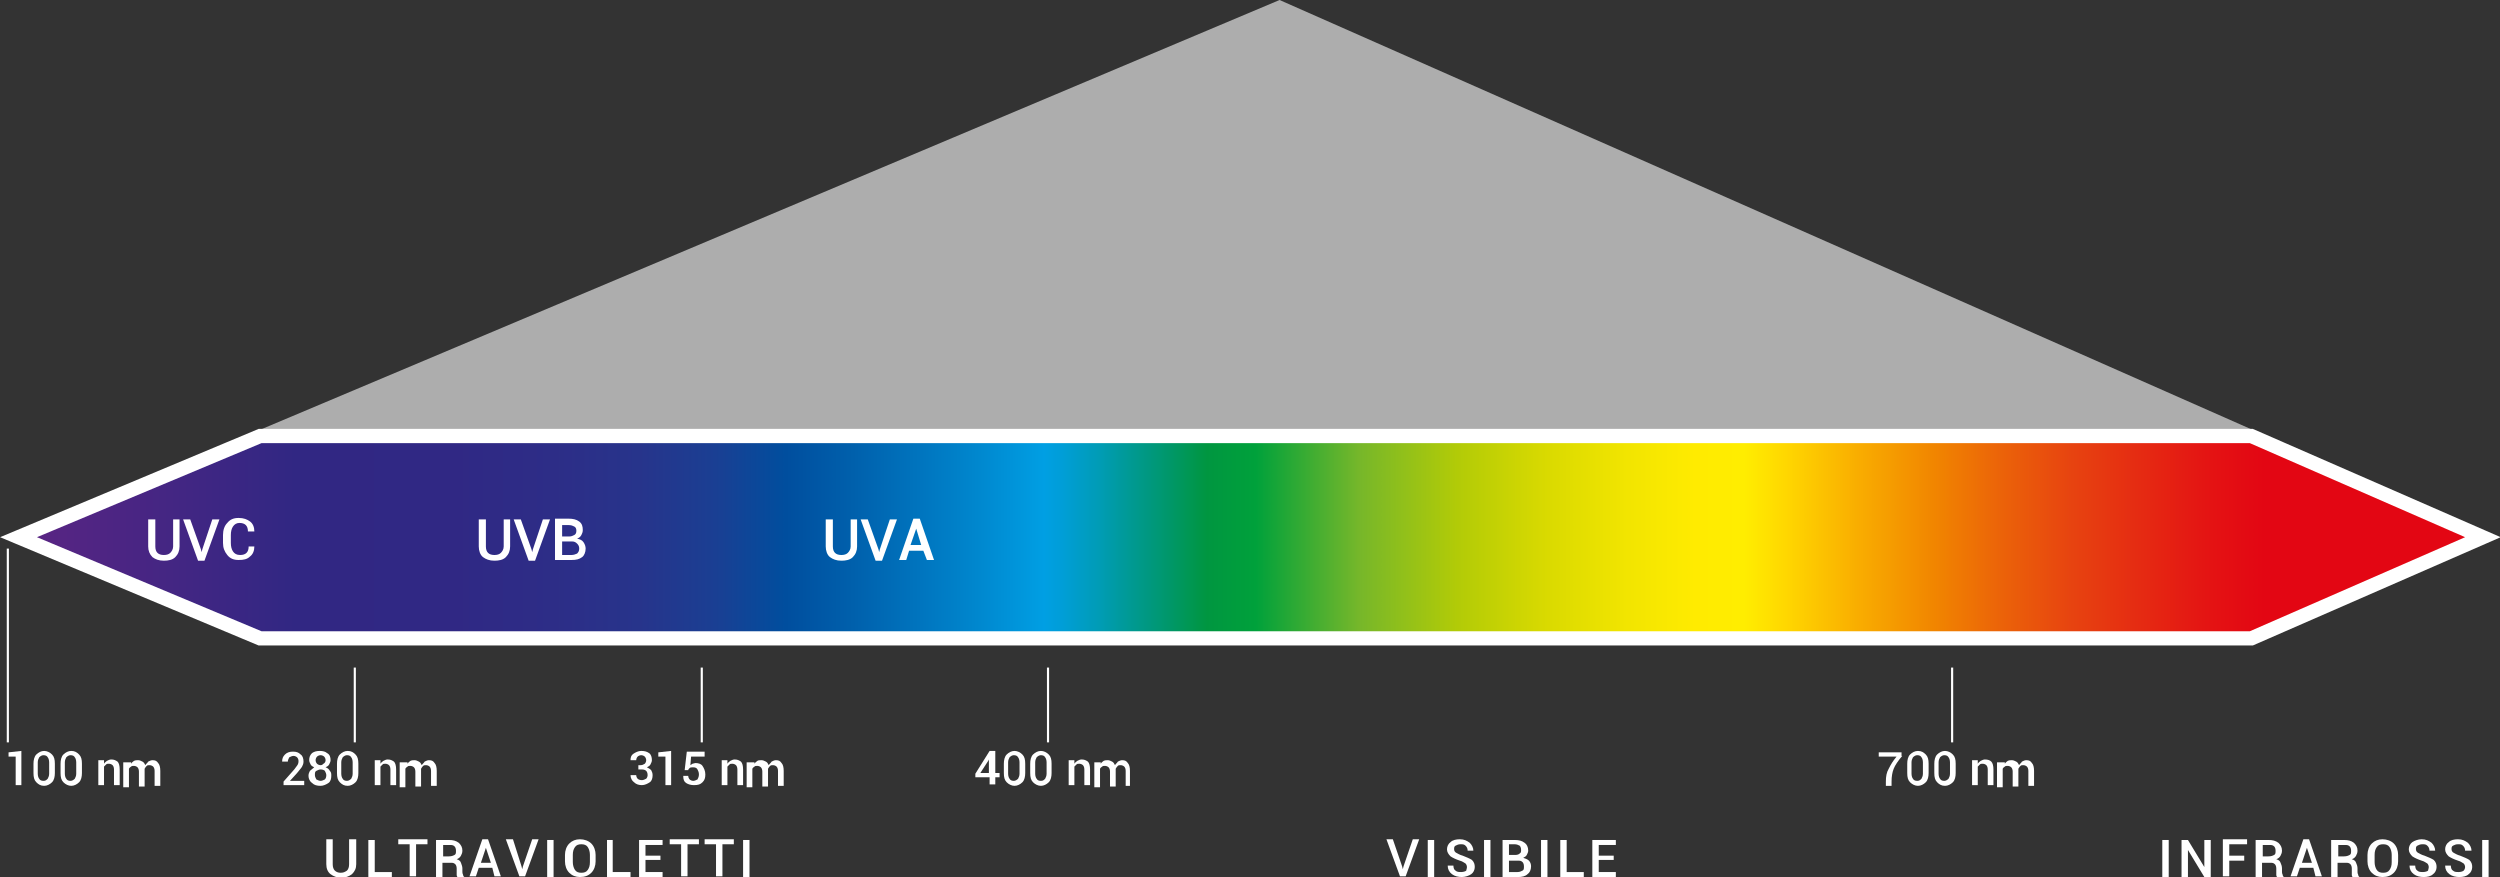 <?xml version="1.0" encoding="utf-8"?>
<!-- Generator: Adobe Illustrator 24.0.0, SVG Export Plug-In . SVG Version: 6.00 Build 0)  -->
<svg version="1.1" id="Livello_1" xmlns="http://www.w3.org/2000/svg" xmlns:xlink="http://www.w3.org/1999/xlink" x="0px" y="0px"
	 viewBox="0 0 350.9 123.1" style="enable-background:new 0 0 350.9 123.1;" xml:space="preserve">
<rect x="0" y="0" width="350.9" height="123.1" fill="#333333" stroke="none"/>
<style type="text/css">
	.st0{opacity:0.6;fill:#FFFFFF;}
	.st1{clip-path:url(#SVGID_2_);fill:url(#SVGID_3_);}
	.st2{fill:none;stroke:#FFFFFF;stroke-width:0.3;stroke-miterlimit:10;}
	.st3{fill:#FFFFFF;}
</style>
<g>
	<polygon class="st0" points="0.5,75.5 179.6,0 350.5,75.5 	"/>
	<g>
		<g>
			<defs>
				<polygon id="SVGID_1_" points="36.5,89.6 316,89.6 348.5,75.4 316,61.2 36.5,61.2 2.6,75.4 				"/>
			</defs>
			<clipPath id="SVGID_2_">
				<use xlink:href="#SVGID_1_"  style="overflow:visible;"/>
			</clipPath>
			
				<linearGradient id="SVGID_3_" gradientUnits="userSpaceOnUse" x1="-127.053" y1="488.58" x2="-125.003" y2="488.58" gradientTransform="matrix(175.881 -7.700000e-06 -7.700000e-06 -175.881 22348.816 86007.195)">
				<stop  offset="0" style="stop-color:#5C2483"/>
				<stop  offset="0.11" style="stop-color:#312783"/>
				<stop  offset="0.171" style="stop-color:#302884"/>
				<stop  offset="0.21" style="stop-color:#2D2D87"/>
				<stop  offset="0.243" style="stop-color:#27348B"/>
				<stop  offset="0.273" style="stop-color:#1A3F93"/>
				<stop  offset="0.3" style="stop-color:#004E9E"/>
				<stop  offset="0.326" style="stop-color:#0060AC"/>
				<stop  offset="0.35" style="stop-color:#0073BD"/>
				<stop  offset="0.374" style="stop-color:#0087CE"/>
				<stop  offset="0.396" style="stop-color:#009BE0"/>
				<stop  offset="0.4" style="stop-color:#009FE3"/>
				<stop  offset="0.407" style="stop-color:#009ED7"/>
				<stop  offset="0.421" style="stop-color:#009CB6"/>
				<stop  offset="0.441" style="stop-color:#00987E"/>
				<stop  offset="0.463" style="stop-color:#009640"/>
				<stop  offset="0.482" style="stop-color:#00A13B"/>
				<stop  offset="0.522" style="stop-color:#76B72A"/>
				<stop  offset="0.56" style="stop-color:#B2CB07"/>
				<stop  offset="0.595" style="stop-color:#DADA00"/>
				<stop  offset="0.626" style="stop-color:#F2E500"/>
				<stop  offset="0.652" style="stop-color:#FFEB00"/>
				<stop  offset="0.671" style="stop-color:#FFED00"/>
				<stop  offset="0.687" style="stop-color:#FFD700"/>
				<stop  offset="0.715" style="stop-color:#F9AD00"/>
				<stop  offset="0.744" style="stop-color:#F18600"/>
				<stop  offset="0.771" style="stop-color:#EB6209"/>
				<stop  offset="0.798" style="stop-color:#E74310"/>
				<stop  offset="0.825" style="stop-color:#E52A12"/>
				<stop  offset="0.85" style="stop-color:#E41413"/>
				<stop  offset="0.872" style="stop-color:#E30613"/>
				<stop  offset="1" style="stop-color:#E30613"/>
			</linearGradient>
			<polygon class="st1" points="27.6,61.3 338.2,61.3 363.2,75.4 338.2,89.4 27.6,89.4 2.6,75.4 			"/>
			<use xlink:href="#SVGID_1_"  style="overflow:visible;fill:none;stroke:#FFFFFF;stroke-width:2;stroke-miterlimit:10;"/>
		</g>
	</g>
	<line class="st2" x1="274" y1="93.7" x2="274" y2="104.2"/>
	<line class="st2" x1="147.1" y1="93.7" x2="147.1" y2="104.2"/>
	<line class="st2" x1="98.5" y1="93.7" x2="98.5" y2="104.2"/>
	<line class="st2" x1="1.1" y1="77" x2="1.1" y2="104.2"/>
	<line class="st2" x1="49.8" y1="93.7" x2="49.8" y2="104.2"/>
	<g>
		<path class="st3" d="M2.9,110.2H2.2v-4h-1v-0.6l1.8-0.2V110.2z"/>
		<path class="st3" d="M7.7,108.5c0,0.5-0.1,1-0.4,1.3c-0.3,0.3-0.7,0.5-1.1,0.5c-0.5,0-0.8-0.2-1.1-0.5c-0.3-0.3-0.4-0.7-0.4-1.3
			v-1.3c0-0.5,0.1-1,0.4-1.3c0.3-0.3,0.7-0.5,1.1-0.5s0.8,0.2,1.1,0.5c0.3,0.3,0.4,0.7,0.4,1.3V108.5z M6.9,107
			c0-0.3-0.1-0.6-0.2-0.7c-0.1-0.2-0.3-0.3-0.6-0.3c-0.2,0-0.4,0.1-0.6,0.3c-0.1,0.2-0.2,0.4-0.2,0.7v1.6c0,0.3,0.1,0.6,0.2,0.7
			c0.1,0.2,0.3,0.3,0.6,0.3s0.4-0.1,0.6-0.3c0.1-0.2,0.2-0.4,0.2-0.7V107z"/>
		<path class="st3" d="M11.5,108.5c0,0.5-0.1,1-0.4,1.3c-0.3,0.3-0.7,0.5-1.1,0.5s-0.8-0.2-1.1-0.5c-0.3-0.3-0.4-0.7-0.4-1.3v-1.3
			c0-0.5,0.1-1,0.4-1.3c0.3-0.3,0.7-0.5,1.1-0.5c0.5,0,0.8,0.2,1.1,0.5c0.3,0.3,0.4,0.7,0.4,1.3V108.5z M10.7,107
			c0-0.3-0.1-0.6-0.2-0.7c-0.1-0.2-0.3-0.3-0.6-0.3c-0.2,0-0.4,0.1-0.6,0.3c-0.1,0.2-0.2,0.4-0.2,0.7v1.6c0,0.3,0.1,0.6,0.2,0.7
			c0.1,0.2,0.3,0.3,0.6,0.3c0.2,0,0.4-0.1,0.6-0.3c0.1-0.2,0.2-0.4,0.2-0.7V107z"/>
		<path class="st3" d="M14.6,106.7l0,0.5c0.1-0.2,0.3-0.3,0.4-0.4c0.2-0.1,0.4-0.2,0.6-0.2c0.4,0,0.6,0.1,0.9,0.3
			c0.2,0.2,0.3,0.6,0.3,1.1v2.2H16V108c0-0.3-0.1-0.5-0.2-0.6c-0.1-0.1-0.3-0.2-0.5-0.2c-0.2,0-0.3,0-0.4,0.1
			c-0.1,0.1-0.2,0.2-0.3,0.3v2.6h-0.8v-3.5H14.6z"/>
		<path class="st3" d="M18.4,106.7l0,0.5c0.1-0.2,0.3-0.3,0.4-0.4c0.2-0.1,0.4-0.1,0.6-0.1c0.2,0,0.4,0.1,0.6,0.2
			c0.2,0.1,0.3,0.3,0.4,0.5c0.1-0.2,0.3-0.3,0.4-0.5c0.2-0.1,0.4-0.2,0.6-0.2c0.4,0,0.6,0.1,0.8,0.4c0.2,0.2,0.3,0.6,0.3,1.1v2.1
			h-0.8v-2.1c0-0.3-0.1-0.5-0.2-0.6c-0.1-0.1-0.3-0.2-0.5-0.2c-0.2,0-0.3,0-0.4,0.1s-0.2,0.2-0.3,0.4c0,0,0,0.1,0,0.1c0,0,0,0,0,0.1
			v2.3h-0.8v-2.1c0-0.3-0.1-0.5-0.2-0.6s-0.3-0.2-0.5-0.2c-0.2,0-0.3,0-0.4,0.1c-0.1,0.1-0.2,0.1-0.3,0.3v2.6h-0.8v-3.5H18.4z"/>
	</g>
	<g>
		<path class="st3" d="M42.8,110.2h-3v-0.5l1.5-1.7c0.2-0.3,0.4-0.5,0.5-0.7c0.1-0.2,0.1-0.4,0.1-0.5c0-0.2-0.1-0.4-0.2-0.5
			c-0.1-0.1-0.3-0.2-0.5-0.2c-0.2,0-0.4,0.1-0.6,0.2c-0.1,0.2-0.2,0.4-0.2,0.6h-0.8l0,0c0-0.4,0.1-0.7,0.4-1
			c0.3-0.3,0.7-0.4,1.1-0.4c0.5,0,0.8,0.1,1.1,0.4c0.3,0.2,0.4,0.6,0.4,1c0,0.3-0.1,0.5-0.2,0.7c-0.1,0.2-0.4,0.5-0.7,0.9l-1,1.1
			l0,0h2V110.2z"/>
		<path class="st3" d="M46.4,106.7c0,0.2-0.1,0.4-0.2,0.6c-0.1,0.2-0.3,0.3-0.5,0.4c0.3,0.1,0.5,0.3,0.6,0.5
			c0.2,0.2,0.2,0.4,0.2,0.7c0,0.4-0.1,0.8-0.4,1c-0.3,0.2-0.7,0.4-1.1,0.4c-0.5,0-0.9-0.1-1.2-0.4c-0.3-0.2-0.5-0.6-0.5-1
			c0-0.3,0.1-0.5,0.2-0.7c0.2-0.2,0.4-0.3,0.6-0.5c-0.2-0.1-0.4-0.2-0.5-0.4c-0.1-0.2-0.2-0.4-0.2-0.6c0-0.4,0.1-0.7,0.4-1
			c0.3-0.2,0.6-0.3,1.1-0.3c0.4,0,0.8,0.1,1,0.3C46.3,105.9,46.4,106.3,46.4,106.7z M45.8,108.8c0-0.2-0.1-0.4-0.2-0.6
			c-0.1-0.1-0.3-0.2-0.6-0.2c-0.2,0-0.4,0.1-0.6,0.2c-0.2,0.1-0.2,0.3-0.2,0.6c0,0.2,0.1,0.4,0.2,0.6c0.2,0.1,0.4,0.2,0.6,0.2
			c0.2,0,0.4-0.1,0.6-0.2C45.7,109.3,45.8,109.1,45.8,108.8z M45.7,106.7c0-0.2-0.1-0.4-0.2-0.5c-0.1-0.1-0.3-0.2-0.5-0.2
			c-0.2,0-0.4,0.1-0.5,0.2c-0.1,0.1-0.2,0.3-0.2,0.5c0,0.2,0.1,0.4,0.2,0.5c0.1,0.1,0.3,0.2,0.5,0.2c0.2,0,0.3-0.1,0.4-0.2
			C45.6,107.1,45.7,106.9,45.7,106.7z"/>
		<path class="st3" d="M50.3,108.5c0,0.5-0.1,1-0.4,1.3c-0.3,0.3-0.7,0.5-1.1,0.5c-0.5,0-0.8-0.2-1.1-0.5c-0.3-0.3-0.4-0.7-0.4-1.3
			v-1.3c0-0.5,0.1-1,0.4-1.3c0.3-0.3,0.7-0.5,1.1-0.5c0.5,0,0.8,0.2,1.1,0.5c0.3,0.3,0.4,0.7,0.4,1.3V108.5z M49.5,107
			c0-0.3-0.1-0.6-0.2-0.7c-0.1-0.2-0.3-0.3-0.6-0.3c-0.2,0-0.4,0.1-0.6,0.3c-0.1,0.2-0.2,0.4-0.2,0.7v1.6c0,0.3,0.1,0.6,0.2,0.7
			c0.1,0.2,0.3,0.3,0.6,0.3c0.2,0,0.4-0.1,0.6-0.3c0.1-0.2,0.2-0.4,0.2-0.7V107z"/>
		<path class="st3" d="M53.4,106.7l0,0.5c0.1-0.2,0.3-0.3,0.4-0.4c0.2-0.1,0.4-0.2,0.6-0.2c0.4,0,0.6,0.1,0.9,0.3
			c0.2,0.2,0.3,0.6,0.3,1.1v2.2h-0.8V108c0-0.3-0.1-0.5-0.2-0.6c-0.1-0.1-0.3-0.2-0.5-0.2c-0.2,0-0.3,0-0.4,0.1
			c-0.1,0.1-0.2,0.2-0.3,0.3v2.6h-0.8v-3.5H53.4z"/>
		<path class="st3" d="M57.2,106.7l0,0.5c0.1-0.2,0.3-0.3,0.4-0.4c0.2-0.1,0.4-0.1,0.6-0.1c0.2,0,0.4,0.1,0.6,0.2
			c0.2,0.1,0.3,0.3,0.4,0.5c0.1-0.2,0.3-0.3,0.4-0.5c0.2-0.1,0.4-0.2,0.6-0.2c0.4,0,0.6,0.1,0.8,0.4c0.2,0.2,0.3,0.6,0.3,1.1v2.1
			h-0.8v-2.1c0-0.3-0.1-0.5-0.2-0.6c-0.1-0.1-0.3-0.2-0.5-0.2c-0.2,0-0.3,0-0.4,0.1c-0.1,0.1-0.2,0.2-0.3,0.4c0,0,0,0.1,0,0.1
			c0,0,0,0,0,0.1v2.3h-0.8v-2.1c0-0.3-0.1-0.5-0.2-0.6c-0.1-0.1-0.3-0.2-0.5-0.2c-0.2,0-0.3,0-0.4,0.1c-0.1,0.1-0.2,0.1-0.3,0.3v2.6
			h-0.8v-3.5H57.2z"/>
	</g>
	<g>
		<path class="st3" d="M25.2,72.9v3.8c0,0.6-0.2,1.1-0.6,1.5c-0.4,0.4-1,0.5-1.6,0.5c-0.7,0-1.2-0.2-1.6-0.5
			c-0.4-0.4-0.6-0.9-0.6-1.5v-3.8h1v3.8c0,0.4,0.1,0.7,0.3,0.9c0.2,0.2,0.5,0.3,0.9,0.3c0.4,0,0.7-0.1,0.9-0.3
			c0.2-0.2,0.4-0.5,0.4-0.9v-3.8H25.2z"/>
		<path class="st3" d="M28.2,77.1l0.1,0.4h0l0.1-0.4l1.4-4.2h1l-2.1,5.8h-0.9l-2.1-5.8h1L28.2,77.1z"/>
		<path class="st3" d="M35.7,76.7L35.7,76.7c0,0.6-0.2,1.1-0.6,1.4c-0.4,0.4-0.9,0.5-1.6,0.5c-0.7,0-1.2-0.2-1.6-0.7
			c-0.4-0.5-0.6-1-0.6-1.7v-1.1c0-0.7,0.2-1.3,0.6-1.7c0.4-0.5,0.9-0.7,1.6-0.7c0.7,0,1.2,0.2,1.6,0.5c0.4,0.3,0.6,0.8,0.6,1.4l0,0
			h-0.9c0-0.4-0.1-0.7-0.3-0.9c-0.2-0.2-0.5-0.3-0.9-0.3c-0.4,0-0.7,0.2-0.9,0.5c-0.2,0.3-0.3,0.7-0.3,1.2v1.1
			c0,0.5,0.1,0.9,0.3,1.2s0.5,0.5,1,0.5c0.4,0,0.7-0.1,0.9-0.3c0.2-0.2,0.3-0.5,0.3-0.9H35.7z"/>
	</g>
	<g>
		<path class="st3" d="M71.6,72.9v3.8c0,0.6-0.2,1.1-0.6,1.5c-0.4,0.4-1,0.5-1.6,0.5c-0.7,0-1.2-0.2-1.6-0.5s-0.6-0.9-0.6-1.5v-3.8
			h1v3.8c0,0.4,0.1,0.7,0.3,0.9c0.2,0.2,0.5,0.3,0.9,0.3c0.4,0,0.7-0.1,0.9-0.3s0.4-0.5,0.4-0.9v-3.8H71.6z"/>
		<path class="st3" d="M74.6,77.1l0.1,0.4h0l0.1-0.4l1.4-4.2h1l-2.1,5.8h-0.9l-2.1-5.8h1L74.6,77.1z"/>
		<path class="st3" d="M77.9,78.6v-5.8h1.9c0.6,0,1.1,0.1,1.5,0.4c0.4,0.3,0.5,0.7,0.5,1.2c0,0.3-0.1,0.5-0.2,0.7
			c-0.1,0.2-0.3,0.4-0.6,0.5c0.4,0.1,0.7,0.2,0.9,0.5c0.2,0.3,0.3,0.6,0.3,0.9c0,0.5-0.2,1-0.5,1.2c-0.4,0.3-0.8,0.4-1.5,0.4H77.9z
			 M78.9,75.3h1c0.3,0,0.5-0.1,0.7-0.2c0.2-0.1,0.3-0.3,0.3-0.6c0-0.3-0.1-0.5-0.3-0.6c-0.2-0.1-0.4-0.2-0.8-0.2h-0.9V75.3z
			 M78.9,76v1.9h1.3c0.3,0,0.6-0.1,0.8-0.2c0.2-0.2,0.3-0.4,0.3-0.7c0-0.3-0.1-0.5-0.3-0.7c-0.2-0.2-0.4-0.3-0.7-0.3h-0.1H78.9z"/>
	</g>
	<g>
		<path class="st3" d="M120.3,72.9v3.8c0,0.6-0.2,1.1-0.6,1.5c-0.4,0.4-1,0.5-1.6,0.5c-0.7,0-1.2-0.2-1.6-0.5s-0.6-0.9-0.6-1.5v-3.8
			h1v3.8c0,0.4,0.1,0.7,0.3,0.9c0.2,0.2,0.5,0.3,0.9,0.3c0.4,0,0.7-0.1,0.9-0.3s0.4-0.5,0.4-0.9v-3.8H120.3z"/>
		<path class="st3" d="M123.3,77.1l0.1,0.4h0l0.1-0.4l1.4-4.2h1l-2.1,5.8h-0.9l-2.1-5.8h1L123.3,77.1z"/>
		<path class="st3" d="M129.6,77.3h-2l-0.4,1.3h-1l2-5.8h0.9l2,5.8h-1L129.6,77.3z M127.8,76.5h1.5l-0.7-2.3h0L127.8,76.5z"/>
	</g>
	<g>
		<path class="st3" d="M89.9,107.4c0.3,0,0.4-0.1,0.6-0.2c0.1-0.1,0.2-0.3,0.2-0.5c0-0.2-0.1-0.4-0.2-0.5c-0.1-0.1-0.3-0.2-0.5-0.2
			c-0.2,0-0.4,0.1-0.5,0.2c-0.1,0.1-0.2,0.3-0.2,0.5h-0.8l0,0c0-0.4,0.1-0.7,0.4-0.9c0.3-0.2,0.7-0.4,1.1-0.4c0.5,0,0.8,0.1,1.1,0.3
			c0.3,0.2,0.4,0.6,0.4,1c0,0.2-0.1,0.4-0.2,0.6c-0.1,0.2-0.3,0.3-0.5,0.4c0.2,0.1,0.4,0.2,0.6,0.4c0.1,0.2,0.2,0.4,0.2,0.7
			c0,0.4-0.1,0.8-0.4,1c-0.3,0.2-0.7,0.4-1.1,0.4c-0.4,0-0.8-0.1-1.1-0.4c-0.3-0.2-0.5-0.6-0.5-1l0,0h0.8c0,0.2,0.1,0.4,0.2,0.5
			c0.1,0.1,0.3,0.2,0.6,0.2c0.2,0,0.4-0.1,0.6-0.2c0.1-0.1,0.2-0.3,0.2-0.5c0-0.3-0.1-0.5-0.2-0.6c-0.1-0.1-0.3-0.2-0.6-0.2h-0.5
			v-0.6H89.9z"/>
		<path class="st3" d="M94.2,110.2h-0.8v-4h-1v-0.6l1.8-0.2V110.2z"/>
		<path class="st3" d="M96.1,108.1l0.3-2.6h2.5v0.7H97l-0.1,1.2c0.1-0.1,0.2-0.1,0.3-0.2c0.1,0,0.3-0.1,0.4-0.1c0.4,0,0.8,0.1,1,0.4
			c0.2,0.3,0.4,0.7,0.4,1.2c0,0.5-0.1,0.8-0.4,1.1c-0.3,0.3-0.6,0.4-1.2,0.4c-0.4,0-0.8-0.1-1.1-0.3c-0.3-0.2-0.4-0.5-0.4-1l0,0
			l0.7,0c0,0.2,0.1,0.4,0.2,0.5c0.1,0.1,0.3,0.2,0.5,0.2c0.2,0,0.4-0.1,0.6-0.2c0.1-0.2,0.2-0.4,0.2-0.7c0-0.3-0.1-0.5-0.2-0.7
			c-0.1-0.2-0.3-0.3-0.6-0.3c-0.2,0-0.4,0-0.5,0.1s-0.2,0.2-0.2,0.3L96.1,108.1z"/>
		<path class="st3" d="M102.1,106.7l0,0.5c0.1-0.2,0.3-0.3,0.4-0.4c0.2-0.1,0.4-0.2,0.6-0.2c0.4,0,0.6,0.1,0.9,0.3
			c0.2,0.2,0.3,0.6,0.3,1.1v2.2h-0.8V108c0-0.3-0.1-0.5-0.2-0.6s-0.3-0.2-0.5-0.2c-0.2,0-0.3,0-0.4,0.1c-0.1,0.1-0.2,0.2-0.3,0.3
			v2.6h-0.8v-3.5H102.1z"/>
		<path class="st3" d="M105.9,106.7l0,0.5c0.1-0.2,0.3-0.3,0.4-0.4s0.4-0.1,0.6-0.1c0.2,0,0.4,0.1,0.6,0.2c0.2,0.1,0.3,0.3,0.4,0.5
			c0.1-0.2,0.3-0.3,0.4-0.5c0.2-0.1,0.4-0.2,0.6-0.2c0.4,0,0.6,0.1,0.8,0.4c0.2,0.2,0.3,0.6,0.3,1.1v2.1h-0.8v-2.1
			c0-0.3-0.1-0.5-0.2-0.6c-0.1-0.1-0.3-0.2-0.5-0.2c-0.2,0-0.3,0-0.4,0.1s-0.2,0.2-0.3,0.4c0,0,0,0.1,0,0.1c0,0,0,0,0,0.1v2.3h-0.8
			v-2.1c0-0.3-0.1-0.5-0.2-0.6s-0.3-0.2-0.5-0.2c-0.2,0-0.3,0-0.4,0.1c-0.1,0.1-0.2,0.1-0.3,0.3v2.6h-0.8v-3.5H105.9z"/>
	</g>
	<g>
		<path class="st3" d="M139.7,108.5h0.6v0.6h-0.6v1h-0.8v-1h-2l0-0.5l2-3.2h0.8V108.5z M137.6,108.5h1.2v-1.9l0,0l-0.1,0.2
			L137.6,108.5z"/>
		<path class="st3" d="M143.9,108.5c0,0.5-0.1,1-0.4,1.3c-0.3,0.3-0.7,0.5-1.1,0.5s-0.8-0.2-1.1-0.5c-0.3-0.3-0.4-0.7-0.4-1.3v-1.3
			c0-0.5,0.1-1,0.4-1.3c0.3-0.3,0.7-0.5,1.1-0.5s0.8,0.2,1.1,0.5c0.3,0.3,0.4,0.7,0.4,1.3V108.5z M143.1,107c0-0.3-0.1-0.6-0.2-0.7
			c-0.1-0.2-0.3-0.3-0.6-0.3c-0.2,0-0.4,0.1-0.6,0.3c-0.1,0.2-0.2,0.4-0.2,0.7v1.6c0,0.3,0.1,0.6,0.2,0.7c0.1,0.2,0.3,0.3,0.6,0.3
			c0.2,0,0.4-0.1,0.6-0.3c0.1-0.2,0.2-0.4,0.2-0.7V107z"/>
		<path class="st3" d="M147.6,108.5c0,0.5-0.1,1-0.4,1.3c-0.3,0.3-0.7,0.5-1.1,0.5s-0.8-0.2-1.1-0.5c-0.3-0.3-0.4-0.7-0.4-1.3v-1.3
			c0-0.5,0.1-1,0.4-1.3c0.3-0.3,0.7-0.5,1.1-0.5s0.8,0.2,1.1,0.5c0.3,0.3,0.4,0.7,0.4,1.3V108.5z M146.9,107c0-0.3-0.1-0.6-0.2-0.7
			c-0.1-0.2-0.3-0.3-0.6-0.3c-0.2,0-0.4,0.1-0.6,0.3c-0.1,0.2-0.2,0.4-0.2,0.7v1.6c0,0.3,0.1,0.6,0.2,0.7c0.1,0.2,0.3,0.3,0.6,0.3
			s0.4-0.1,0.6-0.3c0.1-0.2,0.2-0.4,0.2-0.7V107z"/>
		<path class="st3" d="M150.8,106.7l0,0.5c0.1-0.2,0.3-0.3,0.4-0.4c0.2-0.1,0.4-0.2,0.6-0.2c0.4,0,0.6,0.1,0.9,0.3
			c0.2,0.2,0.3,0.6,0.3,1.1v2.2h-0.8V108c0-0.3-0.1-0.5-0.2-0.6s-0.3-0.2-0.5-0.2c-0.2,0-0.3,0-0.4,0.1c-0.1,0.1-0.2,0.2-0.3,0.3
			v2.6H150v-3.5H150.8z"/>
		<path class="st3" d="M154.5,106.7l0,0.5c0.1-0.2,0.3-0.3,0.4-0.4c0.2-0.1,0.4-0.1,0.6-0.1c0.2,0,0.4,0.1,0.6,0.2
			c0.2,0.1,0.3,0.3,0.4,0.5c0.1-0.2,0.3-0.3,0.4-0.5c0.2-0.1,0.4-0.2,0.6-0.2c0.4,0,0.6,0.1,0.8,0.4c0.2,0.2,0.3,0.6,0.3,1.1v2.1
			H158v-2.1c0-0.3-0.1-0.5-0.2-0.6c-0.1-0.1-0.3-0.2-0.5-0.2c-0.2,0-0.3,0-0.4,0.1s-0.2,0.2-0.3,0.4c0,0,0,0.1,0,0.1c0,0,0,0,0,0.1
			v2.3h-0.8v-2.1c0-0.3-0.1-0.5-0.2-0.6s-0.3-0.2-0.5-0.2c-0.2,0-0.3,0-0.4,0.1c-0.1,0.1-0.2,0.1-0.3,0.3v2.6h-0.8v-3.5H154.5z"/>
	</g>
	<g>
		<path class="st3" d="M267,106.1c-0.6,0.7-1,1.3-1.2,1.8c-0.2,0.5-0.3,1.1-0.3,1.8v0.6h-0.8v-0.6c0-0.7,0.1-1.3,0.4-1.8
			c0.3-0.6,0.6-1.1,1.1-1.7h-2.5v-0.6h3.2V106.1z"/>
		<path class="st3" d="M270.7,108.5c0,0.5-0.1,1-0.4,1.3c-0.3,0.3-0.7,0.5-1.1,0.5s-0.8-0.2-1.1-0.5c-0.3-0.3-0.4-0.7-0.4-1.3v-1.3
			c0-0.5,0.1-1,0.4-1.3c0.3-0.3,0.7-0.5,1.1-0.5c0.5,0,0.8,0.2,1.1,0.5c0.3,0.3,0.4,0.7,0.4,1.3V108.5z M269.9,107
			c0-0.3-0.1-0.6-0.2-0.7c-0.1-0.2-0.3-0.3-0.6-0.3c-0.2,0-0.4,0.1-0.6,0.3c-0.1,0.2-0.2,0.4-0.2,0.7v1.6c0,0.3,0.1,0.6,0.2,0.7
			c0.1,0.2,0.3,0.3,0.6,0.3s0.4-0.1,0.6-0.3c0.1-0.2,0.2-0.4,0.2-0.7V107z"/>
		<path class="st3" d="M274.5,108.5c0,0.5-0.1,1-0.4,1.3c-0.3,0.3-0.7,0.5-1.1,0.5c-0.5,0-0.8-0.2-1.1-0.5c-0.3-0.3-0.4-0.7-0.4-1.3
			v-1.3c0-0.5,0.1-1,0.4-1.3c0.3-0.3,0.7-0.5,1.1-0.5s0.8,0.2,1.1,0.5c0.3,0.3,0.4,0.7,0.4,1.3V108.5z M273.7,107
			c0-0.3-0.1-0.6-0.2-0.7c-0.1-0.2-0.3-0.3-0.6-0.3c-0.2,0-0.4,0.1-0.6,0.3c-0.1,0.2-0.2,0.4-0.2,0.7v1.6c0,0.3,0.1,0.6,0.2,0.7
			c0.1,0.2,0.3,0.3,0.6,0.3c0.2,0,0.4-0.1,0.6-0.3c0.1-0.2,0.2-0.4,0.2-0.7V107z"/>
		<path class="st3" d="M277.6,106.7l0,0.5c0.1-0.2,0.3-0.3,0.4-0.4c0.2-0.1,0.4-0.2,0.6-0.2c0.4,0,0.7,0.1,0.9,0.3
			c0.2,0.2,0.3,0.6,0.3,1.1v2.2h-0.8V108c0-0.3-0.1-0.5-0.2-0.6s-0.3-0.2-0.5-0.2c-0.2,0-0.3,0-0.4,0.1c-0.1,0.1-0.2,0.2-0.3,0.3
			v2.6h-0.8v-3.5H277.6z"/>
		<path class="st3" d="M281.4,106.7l0,0.5c0.1-0.2,0.3-0.3,0.4-0.4c0.2-0.1,0.4-0.1,0.6-0.1c0.2,0,0.4,0.1,0.6,0.2
			c0.2,0.1,0.3,0.3,0.4,0.5c0.1-0.2,0.3-0.3,0.4-0.5c0.2-0.1,0.4-0.2,0.6-0.2c0.4,0,0.6,0.1,0.8,0.4c0.2,0.2,0.3,0.6,0.3,1.1v2.1
			h-0.8v-2.1c0-0.3-0.1-0.5-0.2-0.6c-0.1-0.1-0.3-0.2-0.5-0.2c-0.2,0-0.3,0-0.4,0.1s-0.2,0.2-0.3,0.4c0,0,0,0.1,0,0.1s0,0,0,0.1v2.3
			h-0.8v-2.1c0-0.3-0.1-0.5-0.2-0.6c-0.1-0.1-0.3-0.2-0.5-0.2c-0.2,0-0.3,0-0.4,0.1c-0.1,0.1-0.2,0.1-0.3,0.3v2.6h-0.8v-3.5H281.4z"
			/>
	</g>
	<g>
		<path class="st3" d="M50,117.8v3.5c0,0.6-0.2,1-0.6,1.4c-0.4,0.3-0.9,0.5-1.5,0.5c-0.6,0-1.1-0.2-1.5-0.5
			c-0.4-0.3-0.6-0.8-0.6-1.4v-3.5h0.9v3.5c0,0.4,0.1,0.7,0.3,0.9c0.2,0.2,0.5,0.3,0.8,0.3c0.4,0,0.6-0.1,0.9-0.3
			c0.2-0.2,0.3-0.5,0.3-0.9v-3.5H50z"/>
		<path class="st3" d="M52.5,122.4H55v0.7h-3.3v-5.2h0.9V122.4z"/>
		<path class="st3" d="M60,118.5h-1.6v4.5h-0.9v-4.5h-1.6v-0.7H60V118.5z"/>
		<path class="st3" d="M62.1,120.9v2.2h-0.9v-5.2H63c0.6,0,1,0.1,1.4,0.4c0.3,0.3,0.5,0.6,0.5,1.1c0,0.3-0.1,0.5-0.2,0.7
			c-0.1,0.2-0.3,0.4-0.6,0.5c0.3,0.1,0.5,0.2,0.6,0.5s0.2,0.5,0.2,0.8v0.4c0,0.2,0,0.3,0.1,0.5c0,0.1,0.1,0.3,0.2,0.3v0.1h-0.9
			c-0.1-0.1-0.2-0.2-0.2-0.4c0-0.2,0-0.3,0-0.5v-0.4c0-0.3-0.1-0.5-0.2-0.6c-0.2-0.2-0.4-0.2-0.6-0.2H62.1z M62.1,120.2H63
			c0.4,0,0.6-0.1,0.8-0.2c0.2-0.1,0.2-0.3,0.2-0.6c0-0.3-0.1-0.5-0.2-0.6c-0.2-0.2-0.4-0.2-0.7-0.2h-0.9V120.2z"/>
		<path class="st3" d="M69.1,121.8h-1.9l-0.4,1.2h-0.9l1.8-5.2h0.8l1.8,5.2h-0.9L69.1,121.8z M67.5,121.1h1.4l-0.7-2.1h0L67.5,121.1
			z"/>
		<path class="st3" d="M73.2,121.6l0.1,0.4h0l0.1-0.4l1.3-3.8h0.9l-1.9,5.2h-0.8l-1.9-5.2H72L73.2,121.6z"/>
		<path class="st3" d="M77.7,123.1h-0.9v-5.2h0.9V123.1z"/>
		<path class="st3" d="M83.6,120.9c0,0.6-0.2,1.2-0.6,1.6c-0.4,0.4-0.9,0.6-1.6,0.6c-0.6,0-1.1-0.2-1.5-0.6c-0.4-0.4-0.6-1-0.6-1.6
			V120c0-0.6,0.2-1.2,0.6-1.6c0.4-0.4,0.9-0.6,1.5-0.6c0.6,0,1.2,0.2,1.6,0.6c0.4,0.4,0.6,1,0.6,1.6V120.9z M82.8,120
			c0-0.4-0.1-0.8-0.3-1.1c-0.2-0.3-0.5-0.4-0.9-0.4c-0.4,0-0.7,0.1-0.9,0.4c-0.2,0.3-0.3,0.6-0.3,1.1v1c0,0.4,0.1,0.8,0.3,1.1
			c0.2,0.3,0.5,0.4,0.9,0.4c0.4,0,0.7-0.1,0.9-0.4c0.2-0.3,0.3-0.6,0.3-1.1V120z"/>
		<path class="st3" d="M86,122.4h2.5v0.7h-3.3v-5.2H86V122.4z"/>
		<path class="st3" d="M92.7,120.7h-2.1v1.7h2.4v0.7h-3.3v-5.2h3.3v0.7h-2.4v1.5h2.1V120.7z"/>
		<path class="st3" d="M98.1,118.5h-1.6v4.5h-0.9v-4.5H94v-0.7h4.1V118.5z"/>
		<path class="st3" d="M103,118.5h-1.6v4.5h-0.9v-4.5h-1.6v-0.7h4.1V118.5z"/>
		<path class="st3" d="M105.2,123.1h-0.9v-5.2h0.9V123.1z"/>
	</g>
	<g>
		<path class="st3" d="M196.8,121.6l0.1,0.4h0l0.1-0.4l1.3-3.8h0.9l-1.9,5.2h-0.8l-1.9-5.2h0.9L196.8,121.6z"/>
		<path class="st3" d="M201.3,123.1h-0.9v-5.2h0.9V123.1z"/>
		<path class="st3" d="M205.9,121.7c0-0.2-0.1-0.4-0.2-0.5c-0.2-0.1-0.4-0.3-0.8-0.4c-0.6-0.2-1-0.4-1.3-0.6c-0.3-0.3-0.5-0.6-0.5-1
			c0-0.4,0.2-0.8,0.5-1c0.3-0.3,0.8-0.4,1.3-0.4c0.6,0,1,0.2,1.4,0.5c0.3,0.3,0.5,0.7,0.5,1.1l0,0h-0.8c0-0.3-0.1-0.5-0.3-0.7
			c-0.2-0.2-0.4-0.2-0.7-0.2c-0.3,0-0.5,0.1-0.7,0.2c-0.2,0.1-0.2,0.3-0.2,0.5c0,0.2,0.1,0.4,0.3,0.5c0.2,0.1,0.5,0.3,0.9,0.4
			c0.5,0.2,1,0.4,1.3,0.6c0.3,0.3,0.4,0.6,0.4,1c0,0.4-0.2,0.8-0.5,1s-0.8,0.4-1.3,0.4c-0.5,0-1-0.1-1.4-0.4s-0.6-0.7-0.6-1.2l0,0
			h0.8c0,0.3,0.1,0.6,0.3,0.7c0.2,0.2,0.5,0.2,0.8,0.2c0.3,0,0.6-0.1,0.7-0.2C205.8,122.1,205.9,121.9,205.9,121.7z"/>
		<path class="st3" d="M209.2,123.1h-0.9v-5.2h0.9V123.1z"/>
		<path class="st3" d="M210.9,123.1v-5.2h1.7c0.6,0,1,0.1,1.4,0.4c0.3,0.2,0.5,0.6,0.5,1.1c0,0.2-0.1,0.4-0.2,0.6
			c-0.1,0.2-0.3,0.3-0.5,0.4c0.3,0.1,0.6,0.2,0.8,0.4c0.2,0.2,0.3,0.5,0.3,0.8c0,0.5-0.2,0.9-0.5,1.1c-0.3,0.3-0.8,0.4-1.3,0.4
			H210.9z M211.8,120h0.9c0.3,0,0.5-0.1,0.6-0.2c0.2-0.1,0.2-0.3,0.2-0.5c0-0.3-0.1-0.5-0.2-0.6c-0.2-0.1-0.4-0.2-0.7-0.2h-0.8V120z
			 M211.8,120.7v1.7h1.2c0.3,0,0.5-0.1,0.7-0.2c0.2-0.1,0.2-0.3,0.2-0.6c0-0.3-0.1-0.5-0.2-0.6c-0.2-0.2-0.4-0.2-0.7-0.2h0H211.8z"
			/>
		<path class="st3" d="M217.2,123.1h-0.9v-5.2h0.9V123.1z"/>
		<path class="st3" d="M219.8,122.4h2.5v0.7h-3.3v-5.2h0.9V122.4z"/>
		<path class="st3" d="M226.5,120.7h-2.1v1.7h2.4v0.7h-3.3v-5.2h3.3v0.7h-2.4v1.5h2.1V120.7z"/>
	</g>
	<g>
		<path class="st3" d="M304.4,123.1h-0.9v-5.2h0.9V123.1z"/>
		<path class="st3" d="M310.3,123.1h-0.9l-2.3-3.8l0,0v3.8h-0.9v-5.2h0.9l2.3,3.8l0,0v-3.8h0.9V123.1z"/>
		<path class="st3" d="M315,120.8h-2.1v2.2H312v-5.2h3.4v0.7h-2.5v1.6h2.1V120.8z"/>
		<path class="st3" d="M317.5,120.9v2.2h-0.9v-5.2h1.8c0.6,0,1,0.1,1.4,0.4c0.3,0.3,0.5,0.6,0.5,1.1c0,0.3-0.1,0.5-0.2,0.7
			c-0.1,0.2-0.3,0.4-0.6,0.5c0.3,0.1,0.5,0.2,0.6,0.5c0.1,0.2,0.2,0.5,0.2,0.8v0.4c0,0.2,0,0.3,0.1,0.5c0,0.1,0.1,0.3,0.2,0.3v0.1
			h-0.9c-0.1-0.1-0.2-0.2-0.2-0.4c0-0.2,0-0.3,0-0.5v-0.4c0-0.3-0.1-0.5-0.2-0.6c-0.2-0.2-0.4-0.2-0.6-0.2H317.5z M317.5,120.2h0.9
			c0.4,0,0.6-0.1,0.8-0.2c0.2-0.1,0.2-0.3,0.2-0.6c0-0.3-0.1-0.5-0.2-0.6c-0.2-0.2-0.4-0.2-0.7-0.2h-0.9V120.2z"/>
		<path class="st3" d="M324.7,121.8h-1.9l-0.4,1.2h-0.9l1.8-5.2h0.8l1.8,5.2h-0.9L324.7,121.8z M323.1,121.1h1.4l-0.7-2.1h0
			L323.1,121.1z"/>
		<path class="st3" d="M328.1,120.9v2.2h-0.9v-5.2h1.8c0.6,0,1,0.1,1.4,0.4c0.3,0.3,0.5,0.6,0.5,1.1c0,0.3-0.1,0.5-0.2,0.7
			c-0.1,0.2-0.3,0.4-0.6,0.5c0.3,0.1,0.5,0.2,0.6,0.5c0.1,0.2,0.2,0.5,0.2,0.8v0.4c0,0.2,0,0.3,0.1,0.5c0,0.1,0.1,0.3,0.2,0.3v0.1
			h-0.9c-0.1-0.1-0.2-0.2-0.2-0.4c0-0.2,0-0.3,0-0.5v-0.4c0-0.3-0.1-0.5-0.2-0.6c-0.2-0.2-0.4-0.2-0.6-0.2H328.1z M328.1,120.2h0.9
			c0.4,0,0.6-0.1,0.8-0.2c0.2-0.1,0.2-0.3,0.2-0.6c0-0.3-0.1-0.5-0.2-0.6c-0.2-0.2-0.4-0.2-0.7-0.2h-0.9V120.2z"/>
		<path class="st3" d="M336.6,120.9c0,0.6-0.2,1.2-0.6,1.6c-0.4,0.4-0.9,0.6-1.6,0.6c-0.6,0-1.1-0.2-1.5-0.6c-0.4-0.4-0.6-1-0.6-1.6
			V120c0-0.6,0.2-1.2,0.6-1.6c0.4-0.4,0.9-0.6,1.5-0.6c0.6,0,1.2,0.2,1.6,0.6c0.4,0.4,0.6,1,0.6,1.6V120.9z M335.7,120
			c0-0.4-0.1-0.8-0.3-1.1c-0.2-0.3-0.5-0.4-0.9-0.4c-0.4,0-0.7,0.1-0.9,0.4c-0.2,0.3-0.3,0.6-0.3,1.1v1c0,0.4,0.1,0.8,0.3,1.1
			c0.2,0.3,0.5,0.4,0.9,0.4c0.4,0,0.7-0.1,0.9-0.4c0.2-0.3,0.3-0.6,0.3-1.1V120z"/>
		<path class="st3" d="M340.9,121.7c0-0.2-0.1-0.4-0.2-0.5c-0.2-0.1-0.4-0.3-0.8-0.4c-0.6-0.2-1-0.4-1.3-0.6c-0.3-0.3-0.5-0.6-0.5-1
			c0-0.4,0.2-0.8,0.5-1s0.8-0.4,1.3-0.4c0.6,0,1,0.2,1.4,0.5c0.3,0.3,0.5,0.7,0.5,1.1l0,0h-0.8c0-0.3-0.1-0.5-0.3-0.7
			c-0.2-0.2-0.4-0.2-0.7-0.2c-0.3,0-0.5,0.1-0.7,0.2c-0.2,0.1-0.2,0.3-0.2,0.5c0,0.2,0.1,0.4,0.3,0.5c0.2,0.1,0.5,0.3,0.9,0.4
			c0.5,0.2,1,0.4,1.3,0.6c0.3,0.3,0.4,0.6,0.4,1c0,0.4-0.2,0.8-0.5,1c-0.3,0.3-0.8,0.4-1.3,0.4c-0.5,0-1-0.1-1.4-0.4
			c-0.4-0.3-0.6-0.7-0.6-1.2l0,0h0.8c0,0.3,0.1,0.6,0.3,0.7c0.2,0.2,0.5,0.2,0.8,0.2c0.3,0,0.6-0.1,0.7-0.2
			C340.8,122.1,340.9,121.9,340.9,121.7z"/>
		<path class="st3" d="M346,121.7c0-0.2-0.1-0.4-0.2-0.5c-0.2-0.1-0.4-0.3-0.8-0.4c-0.6-0.2-1-0.4-1.3-0.6c-0.3-0.3-0.5-0.6-0.5-1
			c0-0.4,0.2-0.8,0.5-1c0.3-0.3,0.8-0.4,1.3-0.4c0.6,0,1,0.2,1.4,0.5c0.3,0.3,0.5,0.7,0.5,1.1l0,0H346c0-0.3-0.1-0.5-0.3-0.7
			c-0.2-0.2-0.4-0.2-0.7-0.2c-0.3,0-0.5,0.1-0.7,0.2c-0.2,0.1-0.2,0.3-0.2,0.5c0,0.2,0.1,0.4,0.3,0.5c0.2,0.1,0.5,0.3,0.9,0.4
			c0.5,0.2,1,0.4,1.3,0.6c0.3,0.3,0.4,0.6,0.4,1c0,0.4-0.2,0.8-0.5,1c-0.3,0.3-0.8,0.4-1.3,0.4c-0.5,0-1-0.1-1.4-0.4
			c-0.4-0.3-0.6-0.7-0.6-1.2l0,0h0.8c0,0.3,0.1,0.6,0.3,0.7c0.2,0.2,0.5,0.2,0.8,0.2c0.3,0,0.6-0.1,0.7-0.2
			C345.9,122.1,346,121.9,346,121.7z"/>
		<path class="st3" d="M349.3,123.1h-0.9v-5.2h0.9V123.1z"/>
	</g>
</g>
</svg>
